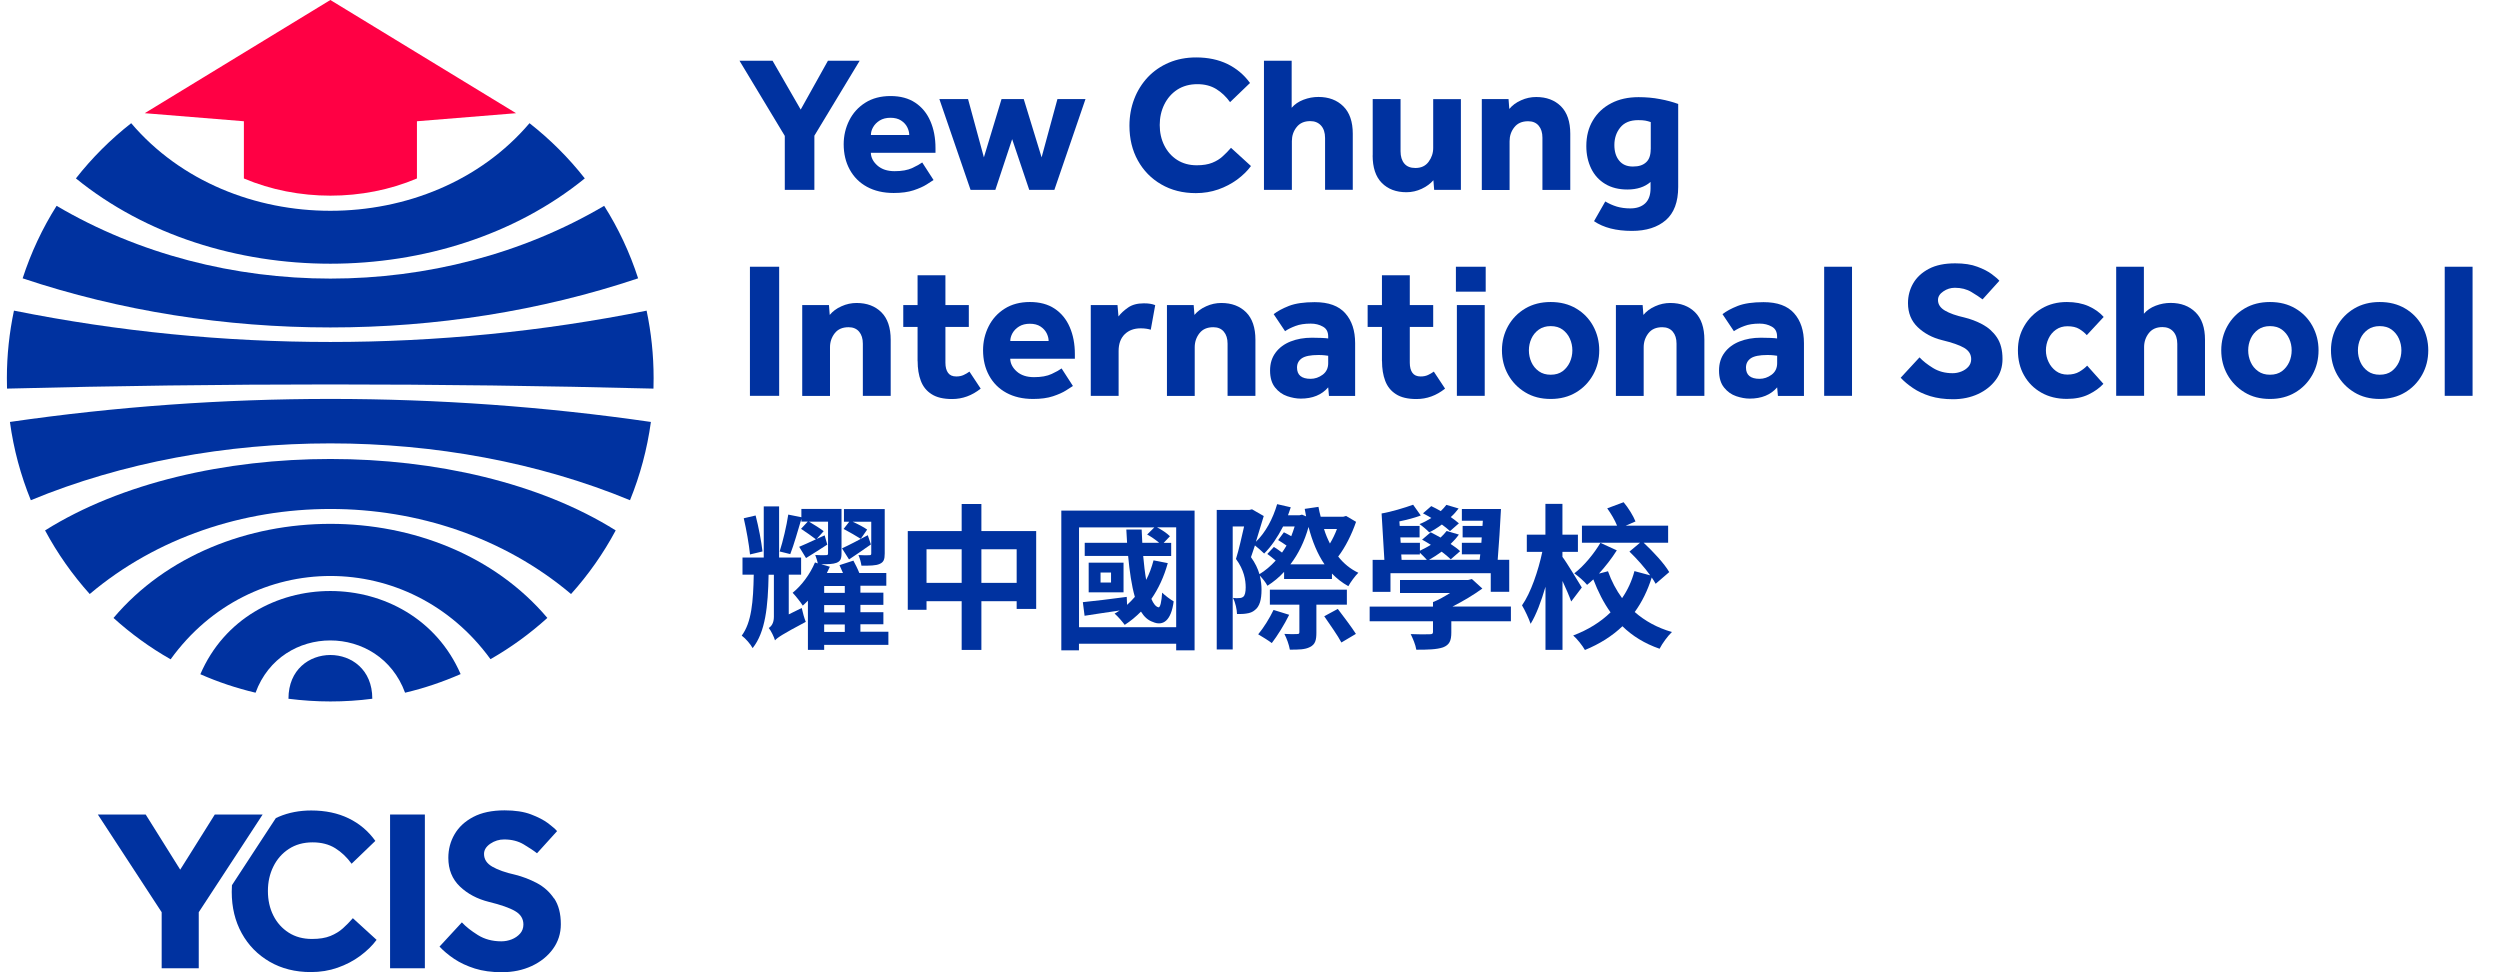 <?xml version="1.0" encoding="UTF-8"?><svg id="GENERIC" xmlns="http://www.w3.org/2000/svg" width="360" height="140" xmlns:xlink="http://www.w3.org/1999/xlink" viewBox="0 0 360 140"><defs><clipPath id="clippath"><rect width="360" height="140" style="fill:none;"/></clipPath></defs><g id="YCIS"><g style="clip-path:url(#clippath);"><g><path d="M16.34,88.98c2.51,2.27,5.27,4.28,8.23,5.96,11.56-16.01,34.47-15.98,46.06-.02,2.95-1.68,5.69-3.68,8.19-5.94-15.26-18.06-47.21-18.06-62.47,0" style="fill:#0032a0;"/><path d="M91.89,40.08c-1.2-3.71-2.85-7.21-4.89-10.44-23.73,13.97-55.11,13.97-78.85,0-2.04,3.23-3.69,6.74-4.89,10.44,28.16,9.43,60.47,9.43,88.63,0" style="fill:#0032a0;"/><path d="M41.53,100.59s0,.02,0,.03c1.98,.25,3.99,.39,6.04,.39s4.07-.13,6.04-.39c0-.01,0-.02,0-.03,0-8.36-12.07-8.36-12.07,0" style="fill:#0032a0;"/><path d="M28.85,97.09c2.54,1.12,5.2,2.01,7.95,2.66,3.68-10.04,17.86-10.03,21.53,0,2.77-.65,5.44-1.56,8-2.68-6.93-15.94-30.6-15.97-37.48,.02" style="fill:#0032a0;"/><path d="M93.13,44.73c-29.95,6.02-61.16,6.02-91.12,0-.66,3.13-1.02,6.38-1.02,9.71,0,.51,0,1.02,.02,1.52,31.02-.8,62.08-.8,93.09,0,.02-.51,.02-1.01,.02-1.52,0-3.33-.35-6.58-1.01-9.71" style="fill:#0032a0;"/><path d="M84.21,25.69c-2.32-2.96-5-5.63-7.96-7.95-14.3,16.82-43.05,16.82-57.36,0-2.96,2.32-5.64,4.99-7.96,7.95,20.15,16.38,53.13,16.38,73.28,0" style="fill:#0032a0;"/><path d="M1.43,60.76c.53,3.93,1.56,7.71,3.01,11.27,26.39-10.91,59.88-10.91,86.28,0,1.45-3.56,2.47-7.34,3.01-11.27-30.49-4.42-61.81-4.42-92.3,0" style="fill:#0032a0;"/><path d="M6.49,76.38c1.77,3.31,3.94,6.38,6.43,9.16,19.33-16.33,49.99-16.33,69.31,0,2.49-2.77,4.66-5.85,6.43-9.16-21.83-13.71-60.32-13.72-82.17,0" style="fill:#0032a0;"/><path d="M74.32,16.3l-14.28,1.16v8.24c-7.77,3.3-17.15,3.3-24.92,0v-8.24l-14.28-1.16L47.57,0l26.74,16.3Z" style="fill:#f04;"/><polygon points="113.01 27.34 113.01 19.57 106.49 8.75 111.25 8.75 115.3 15.78 119.22 8.75 123.79 8.75 117.27 19.54 117.27 27.34 113.01 27.34" style="fill:#0032a0;"/><path d="M132.79,23.38l1.64,2.54c-.18,.13-.52,.34-.99,.64-.47,.3-1.1,.58-1.88,.84-.78,.26-1.74,.39-2.87,.39-1.49,0-2.77-.3-3.85-.89-1.08-.59-1.9-1.42-2.48-2.48-.58-1.06-.87-2.28-.87-3.65,0-1.22,.27-2.37,.8-3.43,.53-1.06,1.3-1.91,2.31-2.55,1.01-.64,2.23-.96,3.64-.96s2.6,.32,3.56,.96c.96,.64,1.68,1.52,2.17,2.65,.49,1.12,.74,2.42,.74,3.89v.67h-9.31c.02,.69,.34,1.3,.95,1.84,.61,.54,1.44,.81,2.48,.81s1.88-.15,2.54-.46c.65-.3,1.12-.57,1.42-.79m-7.38-3.96h5.52c0-.37-.1-.75-.29-1.13s-.49-.7-.89-.96c-.4-.26-.91-.39-1.52-.39s-1.13,.13-1.55,.39c-.42,.26-.73,.58-.95,.96s-.32,.76-.32,1.13" style="fill:#0032a0;"/><polygon points="139.76 27.34 135.27 14.27 139.4 14.27 141.68 22.66 144.22 14.27 147.42 14.27 149.99 22.66 152.27 14.27 156.31 14.27 151.83 27.34 148.21 27.34 145.75 20.04 143.33 27.34 139.76 27.34" style="fill:#0032a0;"/><path d="M177.27,21.29l2.87,2.62c-.52,.7-1.18,1.35-1.99,1.95-.81,.59-1.72,1.07-2.72,1.42-1,.35-2.08,.53-3.23,.53-1.88,0-3.54-.42-4.98-1.26-1.44-.83-2.56-1.98-3.37-3.44-.81-1.46-1.21-3.13-1.21-5,0-1.37,.23-2.66,.69-3.86,.46-1.2,1.12-2.24,1.96-3.14,.85-.89,1.86-1.59,3.04-2.09,1.18-.5,2.48-.75,3.92-.75,1.71,0,3.21,.32,4.51,.95,1.3,.64,2.38,1.54,3.24,2.73l-2.87,2.76c-.56-.78-1.22-1.41-1.98-1.88-.76-.47-1.67-.71-2.73-.71-1.12,0-2.08,.27-2.89,.79-.81,.53-1.43,1.24-1.87,2.13-.44,.89-.66,1.88-.66,2.96s.22,2.08,.66,2.95,1.05,1.57,1.85,2.08c.8,.51,1.74,.77,2.82,.77,.89,0,1.63-.12,2.23-.36,.6-.24,1.1-.55,1.52-.94,.42-.38,.81-.78,1.18-1.21" style="fill:#0032a0;"/><path d="M182.01,27.34V8.75h3.99v6.77c.43-.5,.99-.89,1.7-1.16s1.42-.4,2.15-.4c1.49,0,2.68,.45,3.59,1.35,.91,.9,1.36,2.22,1.36,3.94v8.08h-3.99v-7.47c0-.76-.2-1.36-.58-1.78-.39-.43-.91-.64-1.56-.64-.85,0-1.51,.29-1.96,.87-.46,.58-.68,1.25-.68,2.01v7.02h-4.01Z" style="fill:#0032a0;"/><path d="M197.67,22.38V14.27h4.01v7.52c0,.74,.18,1.33,.54,1.76,.36,.43,.89,.64,1.6,.64,.82,0,1.45-.29,1.89-.88,.44-.59,.67-1.25,.67-1.99v-7.05h3.99v13.07h-3.85l-.11-1.39c-.43,.5-.99,.91-1.69,1.24-.69,.32-1.42,.49-2.19,.49-1.49,0-2.67-.45-3.55-1.34-.88-.89-1.32-2.21-1.32-3.96" style="fill:#0032a0;"/><path d="M213.38,27.34V14.27h3.85l.11,1.42c.43-.52,.99-.94,1.7-1.25,.7-.32,1.43-.47,2.17-.47,1.49,0,2.67,.45,3.57,1.34,.89,.89,1.34,2.21,1.34,3.96v8.08h-4.01v-7.52c0-.73-.18-1.3-.54-1.73-.36-.43-.87-.64-1.52-.64-.87,0-1.54,.29-1.99,.87-.46,.58-.68,1.25-.68,2.01v7.02h-3.99Z" style="fill:#0032a0;"/><path d="M229.54,31.85l1.62-2.84c.52,.31,1.07,.56,1.66,.74,.58,.17,1.23,.26,1.94,.26,.91,0,1.62-.24,2.14-.72,.52-.49,.78-1.21,.78-2.17v-.92c-.84,.73-1.95,1.09-3.34,1.09-1.25,0-2.31-.27-3.19-.8-.88-.53-1.56-1.27-2.02-2.22-.46-.95-.7-2.02-.7-3.23,0-1.41,.31-2.65,.95-3.71,.63-1.06,1.51-1.88,2.63-2.46,1.12-.59,2.44-.88,3.94-.88,1.08,0,2.11,.09,3.09,.28,.98,.18,1.86,.42,2.62,.7v11.95c0,2.16-.6,3.75-1.78,4.78-1.19,1.03-2.82,1.55-4.88,1.55-2.26,0-4.09-.46-5.46-1.4m8.17-10.34v-3.93c-.26-.09-.52-.16-.78-.21-.26-.05-.6-.07-1.03-.07-1.15,0-2.01,.35-2.58,1.06-.57,.7-.85,1.55-.85,2.53,0,.93,.23,1.68,.69,2.24,.46,.57,1.12,.85,1.98,.85s1.45-.2,1.89-.6c.45-.4,.67-1.03,.67-1.88" style="fill:#0032a0;"/><rect x="107.99" y="38.41" width="4.21" height="18.59" style="fill:#0032a0;"/><path d="M115.52,57v-13.07h3.85l.11,1.42c.43-.52,.99-.94,1.7-1.25,.7-.32,1.43-.47,2.17-.47,1.49,0,2.67,.45,3.57,1.34,.89,.89,1.34,2.21,1.34,3.96v8.08h-4.01v-7.52c0-.73-.18-1.3-.54-1.73-.36-.43-.87-.64-1.52-.64-.87,0-1.54,.29-1.99,.87-.45,.58-.68,1.25-.68,2.01v7.02h-3.99Z" style="fill:#0032a0;"/><path d="M132.13,52.01v-4.93h-2.06v-3.15h2.06v-4.29h4.01v4.29h3.37v3.15h-3.37v5.15c0,.63,.13,1.12,.38,1.46,.25,.35,.65,.52,1.18,.52,.41,0,.76-.07,1.06-.21,.3-.14,.58-.3,.84-.49l1.62,2.45c-1.25,1-2.62,1.5-4.12,1.5-1.24,0-2.23-.23-2.95-.7-.73-.46-1.24-1.1-1.55-1.92-.31-.82-.46-1.76-.46-2.84" style="fill:#0032a0;"/><path d="M152.86,53.04l1.64,2.54c-.18,.13-.52,.34-.99,.64-.47,.3-1.1,.58-1.88,.84-.78,.26-1.74,.39-2.87,.39-1.49,0-2.77-.3-3.85-.89-1.08-.59-1.9-1.42-2.48-2.48-.58-1.06-.87-2.28-.87-3.65,0-1.22,.27-2.37,.8-3.43,.53-1.06,1.3-1.91,2.31-2.55,1.01-.64,2.23-.96,3.64-.96s2.6,.32,3.56,.96c.96,.64,1.68,1.52,2.17,2.65s.74,2.42,.74,3.89v.67h-9.31c.02,.69,.34,1.3,.95,1.84,.61,.54,1.44,.81,2.48,.81s1.88-.15,2.54-.46c.65-.3,1.12-.57,1.42-.79m-7.38-3.96h5.52c0-.37-.1-.75-.29-1.13-.2-.38-.49-.7-.89-.96-.4-.26-.91-.39-1.52-.39s-1.13,.13-1.55,.39c-.42,.26-.73,.58-.95,.96-.21,.38-.32,.76-.32,1.13" style="fill:#0032a0;"/><path d="M157.07,57v-13.07h3.85l.14,1.64c.34-.45,.79-.87,1.38-1.28s1.34-.61,2.27-.61c.35,0,.66,.02,.9,.06,.25,.04,.5,.1,.74,.2l-.64,3.54c-.41-.13-.89-.2-1.45-.2-.95,0-1.71,.28-2.3,.85-.58,.57-.88,1.37-.88,2.41v6.47h-4.01Z" style="fill:#0032a0;"/><path d="M168.04,57v-13.07h3.85l.11,1.42c.43-.52,.99-.94,1.7-1.25,.7-.32,1.43-.47,2.17-.47,1.49,0,2.67,.45,3.57,1.34,.89,.89,1.34,2.21,1.34,3.96v8.08h-4.01v-7.52c0-.73-.18-1.3-.54-1.73-.36-.43-.87-.64-1.52-.64-.87,0-1.54,.29-1.99,.87-.45,.58-.68,1.25-.68,2.01v7.02h-3.99Z" style="fill:#0032a0;"/><path d="M191.37,57l-.11-1.22c-.93,1.08-2.25,1.62-3.96,1.62-.61,0-1.26-.12-1.94-.35-.68-.23-1.26-.64-1.74-1.24-.48-.59-.73-1.41-.73-2.45s.27-1.88,.8-2.59,1.25-1.24,2.16-1.6c.91-.36,1.93-.54,3.06-.54,.46,0,.94,.01,1.41,.03,.47,.02,.79,.05,.94,.08v-.28c0-.67-.25-1.15-.77-1.43-.51-.29-1.09-.43-1.74-.43-.87,0-1.61,.11-2.2,.34-.59,.22-1.1,.47-1.5,.75l-1.64-2.45c.54-.43,1.27-.82,2.2-1.19,.93-.36,2.16-.54,3.71-.54,1.99,0,3.45,.53,4.4,1.6,.95,1.07,1.42,2.5,1.42,4.31v7.6h-3.76Zm-.11-4.71v-1.06c-.09-.02-.27-.04-.53-.07-.26-.03-.55-.04-.89-.04-1.12,0-1.91,.16-2.37,.47-.46,.32-.7,.76-.7,1.34,0,1.07,.65,1.62,1.95,1.62,.63,0,1.21-.2,1.74-.59,.53-.39,.8-.95,.8-1.67" style="fill:#0032a0;"/><path d="M199,52.01v-4.93h-2.06v-3.15h2.06v-4.29h4.01v4.29h3.37v3.15h-3.37v5.15c0,.63,.13,1.12,.38,1.46,.25,.35,.65,.52,1.18,.52,.41,0,.76-.07,1.06-.21,.3-.14,.58-.3,.84-.49l1.62,2.45c-1.25,1-2.62,1.5-4.12,1.5-1.24,0-2.23-.23-2.95-.7-.73-.46-1.24-1.1-1.55-1.92-.31-.82-.46-1.76-.46-2.84" style="fill:#0032a0;"/><path d="M209.65,38.41h4.29v3.59h-4.29v-3.59Zm.14,5.52h4.01v13.07h-4.01v-13.07Z" style="fill:#0032a0;"/><path d="M216.28,50.45c0-1.28,.3-2.45,.89-3.51,.6-1.06,1.42-1.9,2.47-2.52,1.05-.62,2.27-.93,3.66-.93s2.61,.31,3.66,.93c1.05,.62,1.87,1.46,2.45,2.52,.58,1.06,.88,2.23,.88,3.51s-.29,2.45-.88,3.51c-.59,1.06-1.4,1.91-2.45,2.54-1.05,.63-2.27,.95-3.66,.95s-2.61-.31-3.66-.95c-1.05-.63-1.87-1.48-2.47-2.54-.59-1.06-.89-2.23-.89-3.51m7.02,3.51c.69,0,1.26-.17,1.71-.5,.45-.34,.8-.77,1.05-1.31,.24-.54,.36-1.11,.36-1.7s-.12-1.16-.36-1.69c-.24-.53-.59-.96-1.05-1.3-.45-.33-1.03-.5-1.71-.5s-1.24,.17-1.71,.5c-.47,.34-.83,.77-1.07,1.3-.24,.53-.36,1.09-.36,1.69s.12,1.16,.36,1.7c.24,.54,.6,.97,1.07,1.31,.47,.34,1.04,.5,1.71,.5" style="fill:#0032a0;"/><path d="M232.69,57v-13.07h3.85l.11,1.42c.43-.52,.99-.94,1.7-1.25,.7-.32,1.43-.47,2.17-.47,1.49,0,2.67,.45,3.57,1.34,.89,.89,1.34,2.21,1.34,3.96v8.08h-4.01v-7.52c0-.73-.18-1.3-.54-1.73-.36-.43-.87-.64-1.52-.64-.87,0-1.54,.29-1.99,.87-.45,.58-.68,1.25-.68,2.01v7.02h-3.99Z" style="fill:#0032a0;"/><path d="M256.02,57l-.11-1.22c-.93,1.08-2.25,1.62-3.96,1.62-.61,0-1.26-.12-1.94-.35-.68-.23-1.26-.64-1.74-1.24-.48-.59-.73-1.41-.73-2.45s.27-1.88,.8-2.59,1.25-1.24,2.16-1.6,1.93-.54,3.06-.54c.46,0,.94,.01,1.41,.03,.47,.02,.78,.05,.93,.08v-.28c0-.67-.25-1.15-.77-1.43-.51-.29-1.09-.43-1.74-.43-.87,0-1.61,.11-2.2,.34-.6,.22-1.1,.47-1.51,.75l-1.64-2.45c.54-.43,1.27-.82,2.2-1.19,.93-.36,2.16-.54,3.71-.54,1.99,0,3.45,.53,4.4,1.6,.95,1.07,1.42,2.5,1.42,4.31v7.6h-3.76Zm-.11-4.71v-1.06c-.09-.02-.27-.04-.53-.07-.26-.03-.55-.04-.89-.04-1.12,0-1.91,.16-2.37,.47-.46,.32-.7,.76-.7,1.34,0,1.07,.65,1.62,1.95,1.62,.63,0,1.21-.2,1.74-.59,.53-.39,.8-.95,.8-1.67" style="fill:#0032a0;"/><rect x="262.68" y="38.41" width="4.01" height="18.59" style="fill:#0032a0;"/><path d="M273.71,54.38l2.7-2.92c.48,.52,1.13,1.03,1.94,1.53,.81,.5,1.75,.75,2.83,.75,.43,0,.84-.08,1.25-.24,.41-.16,.75-.39,1.02-.69,.27-.31,.4-.67,.4-1.1,0-.68-.34-1.22-1.01-1.62-.67-.39-1.73-.76-3.18-1.11-1.41-.35-2.58-.98-3.51-1.87-.93-.89-1.4-2.05-1.4-3.45,0-1.04,.25-1.99,.75-2.86,.5-.86,1.25-1.56,2.26-2.09,1-.53,2.26-.79,3.79-.79,1.26,0,2.33,.16,3.19,.49,.87,.32,1.56,.68,2.08,1.07,.52,.39,.88,.7,1.09,.95l-2.42,2.68c-.41-.31-.95-.67-1.62-1.07-.67-.4-1.46-.6-2.37-.6-.6,0-1.15,.17-1.66,.52-.51,.34-.77,.76-.77,1.24,0,.63,.34,1.14,1.01,1.53,.67,.39,1.59,.72,2.76,.98,.91,.22,1.79,.55,2.63,1,.84,.45,1.54,1.07,2.08,1.87,.54,.8,.81,1.84,.81,3.12,0,1.12-.31,2.11-.95,2.98s-1.49,1.56-2.57,2.06c-1.08,.5-2.29,.75-3.62,.75-1.22,0-2.31-.15-3.26-.44-.95-.3-1.78-.68-2.48-1.16-.7-.47-1.3-.97-1.78-1.49" style="fill:#0032a0;"/><path d="M300.55,52.65l2.34,2.62c-.54,.59-1.25,1.1-2.13,1.53-.88,.43-1.93,.64-3.13,.64-1.4,0-2.62-.3-3.68-.9-1.06-.6-1.89-1.43-2.48-2.48-.6-1.05-.89-2.25-.89-3.61s.31-2.47,.92-3.52c.61-1.05,1.45-1.88,2.51-2.51,1.06-.62,2.26-.93,3.62-.93,1.19,0,2.22,.2,3.11,.59,.88,.39,1.61,.91,2.19,1.56l-2.43,2.62c-.3-.33-.66-.63-1.09-.89-.43-.26-.99-.39-1.7-.39-.63,0-1.18,.16-1.65,.49-.46,.32-.82,.75-1.07,1.28-.25,.53-.38,1.1-.38,1.71,0,.58,.13,1.13,.38,1.66,.25,.53,.61,.97,1.07,1.31,.46,.34,1.02,.51,1.65,.51,.68,0,1.26-.14,1.73-.42,.46-.28,.83-.57,1.11-.87" style="fill:#0032a0;"/><path d="M304.73,57v-18.59h3.99v6.77c.43-.5,.99-.89,1.7-1.16,.7-.27,1.42-.4,2.15-.4,1.49,0,2.68,.45,3.59,1.35,.91,.9,1.36,2.22,1.36,3.94v8.08h-3.99v-7.47c0-.76-.2-1.36-.58-1.78-.39-.43-.91-.64-1.56-.64-.85,0-1.51,.29-1.96,.87-.45,.58-.68,1.25-.68,2.01v7.02h-4.01Z" style="fill:#0032a0;"/><path d="M319.86,50.45c0-1.28,.3-2.45,.89-3.51,.6-1.06,1.42-1.9,2.47-2.52,1.05-.62,2.27-.93,3.66-.93s2.61,.31,3.66,.93c1.05,.62,1.87,1.46,2.45,2.52,.58,1.06,.88,2.23,.88,3.51s-.29,2.45-.88,3.51c-.59,1.06-1.4,1.91-2.45,2.54s-2.27,.95-3.66,.95-2.61-.31-3.66-.95-1.87-1.48-2.47-2.54c-.59-1.06-.89-2.23-.89-3.51m7.02,3.51c.69,0,1.26-.17,1.71-.5,.45-.34,.8-.77,1.05-1.31,.24-.54,.36-1.11,.36-1.7s-.12-1.16-.36-1.69c-.24-.53-.59-.96-1.05-1.3-.45-.33-1.03-.5-1.71-.5s-1.24,.17-1.71,.5c-.47,.34-.83,.77-1.07,1.3-.24,.53-.36,1.09-.36,1.69s.12,1.16,.36,1.7c.24,.54,.6,.97,1.07,1.31s1.04,.5,1.71,.5" style="fill:#0032a0;"/><path d="M335.66,50.45c0-1.28,.3-2.45,.89-3.51,.6-1.06,1.42-1.9,2.47-2.52,1.05-.62,2.27-.93,3.66-.93s2.61,.31,3.66,.93c1.05,.62,1.87,1.46,2.45,2.52,.58,1.06,.88,2.23,.88,3.51s-.29,2.45-.88,3.51c-.59,1.06-1.4,1.91-2.45,2.54s-2.27,.95-3.66,.95-2.61-.31-3.66-.95-1.87-1.48-2.47-2.54c-.59-1.06-.89-2.23-.89-3.51m7.02,3.51c.69,0,1.26-.17,1.71-.5,.45-.34,.8-.77,1.05-1.31,.24-.54,.36-1.11,.36-1.7s-.12-1.16-.36-1.69c-.24-.53-.59-.96-1.05-1.3-.45-.33-1.03-.5-1.71-.5s-1.24,.17-1.71,.5c-.47,.34-.83,.77-1.07,1.3-.24,.53-.36,1.09-.36,1.69s.12,1.16,.36,1.7c.24,.54,.6,.97,1.07,1.31s1.04,.5,1.71,.5" style="fill:#0032a0;"/><rect x="352.04" y="38.41" width="4.01" height="18.59" style="fill:#0032a0;"/><path d="M115.45,87.55c.13,.63,.38,1.51,.58,2-3.4,1.8-4.05,2.25-4.43,2.66-.13-.47-.56-1.37-.9-1.78,.36-.23,.74-.68,.74-1.62v-6.05h-.76c-.09,4.59-.45,8.24-2.3,10.57-.31-.58-1.01-1.39-1.57-1.8,1.42-1.91,1.66-4.91,1.73-8.78h-1.62v-2.47h3.06v-7.36h2.21v7.36h3.17v2.47h-1.78v5.72l1.87-.92Zm-7.45-7.72c-.14-1.42-.52-3.56-.9-5.2l1.71-.4c.43,1.66,.83,3.76,.99,5.18l-1.8,.43Zm19.93,13.03h-9.25v.72h-2.34v-7.09c-.25,.27-.5,.5-.74,.72-.27-.45-1.04-1.42-1.46-1.85,1.31-1.06,2.52-2.7,3.22-4.37l.4,.14c-.07-.4-.23-.83-.36-1.21,.63,.04,1.33,.04,1.53,.02,.25,0,.31-.05,.31-.27v-4.55h-2.74c.72,.43,1.64,.99,2.11,1.37l-1.01,1.12c.38-.16,.74-.34,1.15-.52l.38,1.33c-1.03,.67-2.07,1.33-3.06,1.94l-.99-1.62c.67-.27,1.48-.65,2.41-1.08-.5-.4-1.44-1.04-2.14-1.51l.97-1.04h-.92v-.38c-.52,1.73-1.08,3.73-1.6,5.06l-1.53-.38c.47-1.44,1.01-3.74,1.24-5.31l1.89,.38v-1.19h5.78v6.37c0,.83-.16,1.17-.74,1.39-.47,.18-1.19,.2-2.18,.2l1.24,.36c-.13,.29-.27,.58-.43,.9h2.32c-.16-.38-.34-.77-.5-1.13l2-.65c.29,.54,.63,1.21,.85,1.78h3.89v1.84h-3.73v.99h3.31v1.76h-3.31v1.06h3.31v1.73h-3.31v1.08h4.03v1.87Zm-6.28-8.48h-2.97v.99h2.97v-.99Zm0,2.75h-2.97v1.06h2.97v-1.06Zm-2.97,3.87h2.97v-1.08h-2.97v1.08Zm6.73-12.6c-1.08,.76-2.14,1.49-3.15,2.16l-1.01-1.6c.95-.43,2.32-1.15,3.71-1.89l.45,1.33Zm-1.46-.81c-.59-.38-1.66-.99-2.47-1.42l.81-1.04h-.76v-1.82h5.87v6.39c0,.88-.16,1.26-.74,1.51-.54,.25-1.44,.25-2.61,.25-.07-.47-.23-1.06-.43-1.53,.65,.04,1.33,.04,1.55,.02,.23,0,.29-.05,.29-.25v-4.57h-2.68c.76,.34,1.62,.79,2.09,1.13l-.92,1.33Z" style="fill:#0032a0;"/><path d="M149.21,76.46v11.23h-2.81v-1.12h-5.08v7.02h-2.84v-7.02h-5.06v1.24h-2.7v-11.34h7.76v-3.89h2.84v3.89h7.9Zm-10.73,2.63h-5.06v4.84h5.06v-4.84Zm7.92,0h-5.08v4.84h5.08v-4.84Z" style="fill:#0032a0;"/><path d="M172.02,73.53v20.12h-2.65v-.95h-14v.95h-2.54v-20.12h19.19Zm-2.65,16.79v-14.38h-2.75c.7,.36,1.44,.86,1.85,1.28l-.9,.95h1.08v1.89h-4.03c.11,1.26,.25,2.43,.43,3.44,.45-.85,.79-1.8,1.06-2.81l2.05,.4c-.54,1.96-1.35,3.69-2.36,5.15,.29,.69,.63,1.12,1.01,1.21,.27,.07,.45-.81,.54-2.11,.4,.4,1.21,1.01,1.66,1.26-.36,2.77-1.53,3.62-3.02,2.95-.67-.22-1.24-.74-1.69-1.48-.72,.72-1.49,1.37-2.34,1.91-.29-.4-1.01-1.26-1.46-1.62,.25-.14,.5-.29,.74-.45-1.8,.27-3.58,.52-5.06,.76l-.25-1.96c1.64-.16,3.99-.45,6.32-.76l.05,1.15c.4-.36,.76-.74,1.12-1.15-.47-1.62-.76-3.67-.97-5.9h-6.25v-1.89h6.1c-.05-.63-.07-1.26-.11-1.91h2.21c.02,.65,.05,1.28,.09,1.91h2.43c-.47-.4-1.15-.88-1.73-1.19l1.04-1.03h-10.85v14.38h14Zm-7.58-5.02h-5.02v-4.28h5.02v4.28Zm-1.8-2.86h-1.51v1.44h1.51v-1.44Z" style="fill:#0032a0;"/><path d="M195.27,75.15c-.61,1.78-1.55,3.67-2.57,4.99,.79,1.01,1.76,1.8,2.9,2.34-.47,.45-1.12,1.35-1.44,1.93-.9-.5-1.66-1.1-2.36-1.82v.79h-6.89v-1.03c-.74,.81-1.55,1.46-2.4,2-.23-.45-.7-1.06-1.1-1.46,.18,.72,.25,1.42,.25,2.02,0,1.44-.27,2.43-.97,2.95-.31,.27-.72,.43-1.21,.49-.38,.07-.88,.07-1.35,.07-.02-.65-.22-1.64-.58-2.32,.36,.05,.67,.05,.9,.02,.21,0,.41-.05,.57-.18,.25-.18,.36-.7,.36-1.35,0-1.06-.23-2.52-1.4-4.1,.43-1.35,.83-3.22,1.17-4.68h-1.64v17.71h-2.3v-20.09h4.7l.38-.09,1.69,.97c-.34,1.15-.74,2.47-1.13,3.71,1.4-1.35,2.45-3.33,3.06-5.42l1.96,.45c-.11,.38-.27,.76-.4,1.15h1.66l.36-.09,.59,.25c-.07-.36-.14-.72-.2-1.08l1.98-.29c.09,.47,.18,.94,.32,1.42h3.26l.4-.11,1.44,.85Zm-10.51,.67c-.79,1.53-1.71,2.9-2.72,3.89-.31-.31-.88-.81-1.33-1.17-.2,.61-.38,1.17-.57,1.69,.61,.85,.99,1.66,1.22,2.45,.83-.5,1.62-1.17,2.34-1.96-.38-.32-.83-.68-1.21-.95l.95-1.01c.36,.22,.79,.52,1.17,.81,.23-.34,.45-.65,.65-1.01-.4-.27-.83-.57-1.21-.79l.83-1.12c.34,.16,.69,.36,1.06,.56,.16-.43,.34-.9,.49-1.4h-1.66Zm.88,12.71c-.68,1.4-1.71,3.04-2.5,4.07-.47-.36-1.44-.95-1.96-1.26,.79-.95,1.64-2.32,2.21-3.51l2.25,.7Zm3.92-1.46v4.01c0,1.1-.16,1.71-.92,2.09-.72,.38-1.66,.38-2.9,.38-.12-.7-.45-1.62-.79-2.27,.79,.05,1.57,.05,1.82,.02,.27,0,.34-.05,.34-.29v-3.94h-4.25v-2.16h11.09v2.16h-4.39Zm1.17-5.81c-1.01-1.48-1.76-3.3-2.3-5.38-.58,2.09-1.48,3.92-2.61,5.38h4.91Zm-.07-5.08c.22,.74,.52,1.44,.85,2.09,.38-.63,.74-1.37,1.01-2.09h-1.87Zm1.98,11.5c.83,1.1,2.02,2.66,2.61,3.6l-2.09,1.24c-.5-.97-1.66-2.59-2.47-3.78l1.96-1.06Z" style="fill:#0032a0;"/><path d="M217.59,89.46h-8.6v1.62c0,1.19-.27,1.78-1.19,2.14-.92,.31-2.16,.34-3.85,.34-.11-.72-.5-1.62-.81-2.25,1.06,.05,2.41,.05,2.74,.02,.36,0,.47-.07,.47-.34v-1.53h-9.12v-2.11h9.12v-.65c.81-.31,1.66-.81,2.47-1.31h-7.22v-1.87h9.79l.56-.14,1.51,1.37c-1.24,.9-2.77,1.82-4.3,2.59h8.41v2.11Zm-17.39-4.23h-2.54v-4.61h1.69l-.4-6.68c1.35-.22,3.35-.83,4.54-1.26l1.1,1.55c-.88,.34-2.02,.63-3.08,.85l.05,.65h2.86v1.66h-2.77l.05,.77h2.77v1.14c.54-.27,1.1-.54,1.57-.85-.43-.27-.85-.52-1.26-.74l1.24-1.06c.45,.22,.92,.49,1.42,.76,.31-.29,.63-.63,.88-.95l1.76,.52c-.34,.47-.74,.92-1.19,1.35,.54,.36,1.02,.7,1.37,1.04l-1.35,1.17c-.34-.34-.79-.7-1.31-1.1-.61,.45-1.21,.83-1.82,1.17h7.29l.09-.79h-2.65v-1.66h2.81l.05-.77h-2.75v-1.66h2.86l.05-.74h-3.02v-1.69h5.63c-.12,2.36-.29,5.22-.47,7.31h1.66v4.61h-2.66v-2.68h-14.44v2.68Zm1.62-4.61h3.65c-.25-.29-.68-.72-1.01-1.03v.25h-2.68l.05,.79Zm6.98-4.14c-.29-.29-.72-.61-1.17-.95-.61,.45-1.21,.83-1.82,1.13-.29-.32-.97-.9-1.4-1.19,.58-.23,1.17-.54,1.71-.88-.43-.25-.81-.47-1.21-.67l1.19-1.04c.43,.2,.9,.45,1.37,.72,.29-.29,.58-.59,.81-.9l1.76,.52c-.32,.43-.7,.86-1.13,1.24,.45,.31,.85,.63,1.17,.9l-1.28,1.12Z" style="fill:#0032a0;"/><path d="M226.26,86.63c-.27-.76-.76-1.89-1.26-2.97v9.92h-2.45v-9.09c-.61,2.09-1.33,4.03-2.14,5.34-.25-.74-.83-1.98-1.24-2.66,1.26-1.78,2.34-4.97,2.92-7.7h-2.23v-2.48h2.68v-4.43h2.45v4.43h2.23v2.48h-2.23v.72c.59,.76,2.39,3.76,2.79,4.41l-1.53,2.02Zm12.15-2.57c-.16-.29-.34-.59-.56-.9-.59,1.87-1.4,3.53-2.45,4.97,1.46,1.28,3.24,2.27,5.36,2.88-.61,.57-1.4,1.66-1.78,2.41-2.14-.74-3.92-1.84-5.35-3.24-1.49,1.42-3.26,2.54-5.4,3.42-.34-.61-1.15-1.64-1.69-2.09,2.14-.81,3.94-1.93,5.38-3.33-1.02-1.42-1.8-2.99-2.48-4.75-.29,.29-.61,.54-.9,.79-.4-.5-1.26-1.24-1.84-1.66,1.42-1.08,2.88-2.9,3.76-4.39l2.36,1.08c-.72,1.15-1.64,2.32-2.57,3.35l1.3-.34c.5,1.42,1.19,2.72,2.03,3.87,.79-1.15,1.4-2.45,1.78-3.89l2.27,.61c-.81-1.15-1.96-2.43-2.99-3.42l1.53-1.28h-8.37v-2.45h5.06c-.31-.79-.88-1.75-1.42-2.5l2.36-.88c.7,.83,1.4,1.98,1.71,2.77l-1.42,.61h6.12v2.45h-3.53c1.37,1.28,2.97,2.99,3.69,4.23l-1.96,1.69Z" style="fill:#0032a0;"/><path d="M50.8,132.23c-.44,.51-.91,.99-1.41,1.44-.5,.45-1.1,.82-1.81,1.11-.71,.29-1.59,.43-2.66,.43-1.28,0-2.4-.3-3.35-.91-.95-.61-1.69-1.43-2.21-2.47-.52-1.04-.78-2.21-.78-3.52s.26-2.46,.78-3.52c.52-1.06,1.26-1.91,2.23-2.54,.96-.63,2.1-.95,3.43-.95,1.26,0,2.35,.28,3.25,.84,.91,.57,1.69,1.31,2.36,2.24l3.42-3.29c-1.02-1.42-2.3-2.5-3.85-3.25-1.55-.75-3.34-1.13-5.38-1.13-1.7,0-3.26,.3-4.67,.9-.15,.06-.29,.13-.43,.2l-.33,.5-2.88,4.4-3.11,4.76c-.02,.31-.03,.64-.03,.96,0,2.24,.48,4.22,1.44,5.96,.96,1.74,2.3,3.1,4.02,4.1,1.71,.99,3.69,1.49,5.93,1.49,1.37,0,2.66-.21,3.85-.63,1.2-.42,2.28-.98,3.24-1.69,.96-.71,1.76-1.48,2.38-2.32l-3.42-3.12Z" style="fill:#0032a0;"/><rect x="56.17" y="117.29" width="5.01" height="22.14" style="fill:#0032a0;"/><path d="M79.78,129.38c-.64-.95-1.47-1.69-2.47-2.22-1.01-.53-2.05-.93-3.13-1.2-1.4-.31-2.49-.7-3.29-1.16-.8-.46-1.19-1.07-1.19-1.83,0-.57,.3-1.06,.91-1.48,.61-.41,1.27-.61,1.98-.61,1.09,0,2.03,.24,2.82,.71,.8,.48,1.44,.9,1.92,1.28l2.89-3.19c-.24-.29-.68-.66-1.29-1.13-.62-.46-1.44-.89-2.47-1.28s-2.3-.58-3.8-.58c-1.81,0-3.32,.32-4.51,.95-1.2,.63-2.09,1.46-2.69,2.49-.6,1.03-.9,2.16-.9,3.4,0,1.68,.55,3.05,1.66,4.12,1.11,1.06,2.5,1.8,4.18,2.22,1.72,.42,2.98,.86,3.78,1.33,.8,.46,1.19,1.11,1.19,1.93,0,.51-.16,.95-.48,1.31-.32,.36-.73,.64-1.21,.83-.49,.19-.98,.28-1.49,.28-1.28,0-2.41-.3-3.37-.9-.96-.6-1.73-1.2-2.31-1.83l-3.22,3.49c.58,.62,1.28,1.21,2.13,1.78,.84,.56,1.83,1.02,2.96,1.38,1.12,.35,2.42,.53,3.88,.53,1.59,0,3.03-.3,4.32-.9,1.28-.6,2.3-1.42,3.05-2.46,.75-1.04,1.13-2.22,1.13-3.55,0-1.53-.32-2.76-.96-3.72" style="fill:#0032a0;"/><polygon points="37.82 117.29 34.94 121.7 28.62 131.36 28.62 139.43 23.28 139.43 23.28 131.36 14.09 117.29 20.98 117.29 25.95 125.23 27.04 123.5 30.93 117.29 37.82 117.29" style="fill:#0032a0;"/></g></g></g></svg>